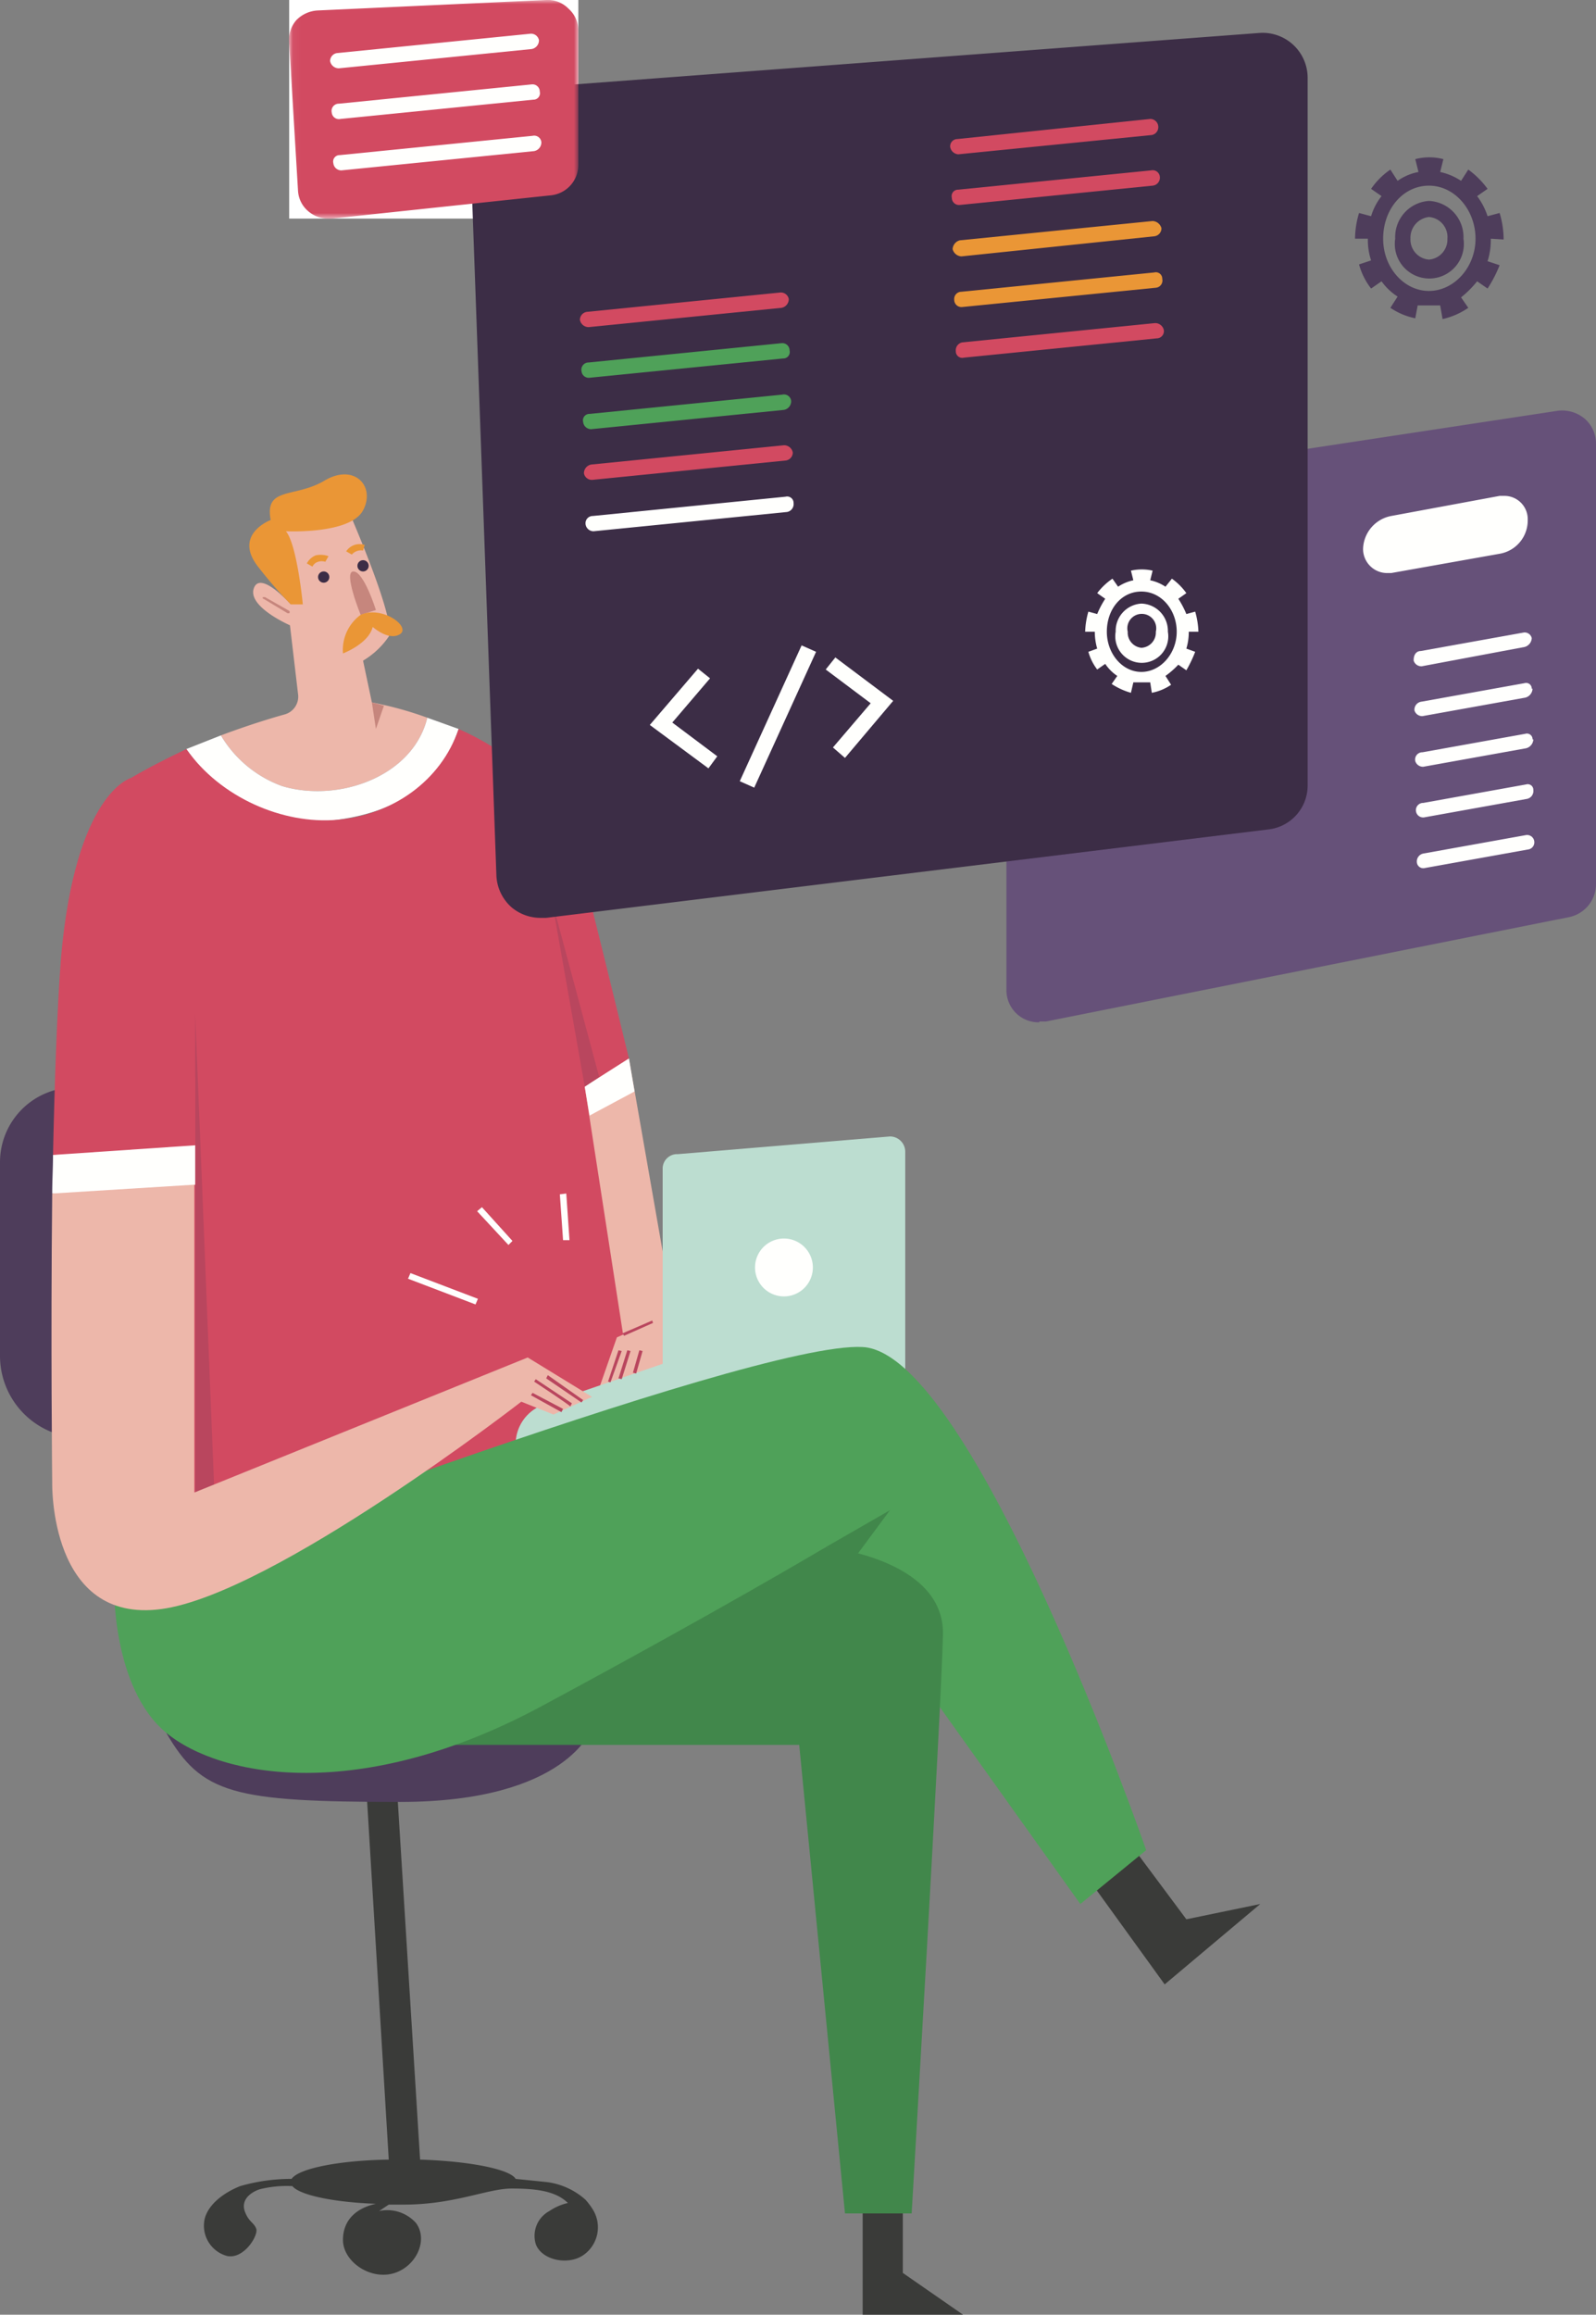 <svg xmlns="http://www.w3.org/2000/svg" xmlns:xlink="http://www.w3.org/1999/xlink" width="198.7" height="288" viewBox="0 0 198.7 288">
  <rect x="0" y="0" width="198.7" height="288" fill="#808080" stroke="none"/>
  <defs>
    <style>
      .a {
        fill: #fff;
      }

      .a, .b, .c, .d, .e, .f, .g, .h, .i, .j, .k, .l, .m, .n {
        fill-rule: evenodd;
      }

      .b {
        fill: #4e3d5b;
      }

      .c {
        fill: #3a3b39;
      }

      .d {
        fill: #edb7aa;
      }

      .e {
        fill: #bcddd0;
      }

      .f {
        fill: #fffffd;
      }

      .g {
        fill: #4fa159;
      }

      .h {
        fill: #d24a61;
      }

      .i {
        fill: #b9465e;
      }

      .j {
        fill: #c6867d;
      }

      .k {
        fill: #ea9636;
      }

      .l {
        fill: #3c2d46;
      }

      .m {
        fill: #41874b;
      }

      .n {
        fill: #665179;
      }

      .o {
        mask: url(#a);
      }
    </style>
    <mask id="a" x="35.96" y="0" width="36.05" height="27.24" maskUnits="userSpaceOnUse">
      <polygon class="a" points="36 0 72 0 72 27.2 36 27.2 36 0"/>
    </mask>
  </defs>
  <g>
    <polygon class="a" points="36 0 72 0 72 27.2 36 27.2 36 0"/>
    <g>
      <g>
        <path class="b" d="M9.3,135.3A9.3,9.3,0,0,0,0,144.6v24.1a10.2,10.2,0,0,0,10.2,10.2H29.8a4.6,4.6,0,0,0,4.6-4.6V139.9a4.6,4.6,0,0,0-4.6-4.6Z"/>
        <path class="c" d="M64.2,271.1l3.9.4a8.9,8.9,0,0,1,4.8,2.2,8.9,8.9,0,0,1,.9,1.2,4.2,4.2,0,0,1-1.2,5.7c-1.9,1.3-5.2.6-5.9-1.4a3.5,3.5,0,0,1,1.7-4.1,6.7,6.7,0,0,1,2.3-1c-1.5-1.5-4-1.8-7-1.8s-7.1,2-13.4,2H48.4l-1.2.8a4.8,4.8,0,0,1,4.6,1.5c1.6,2.2-.1,5.6-3,6.3s-6.1-1.6-6.1-4.2,1.8-4,4.1-4.5c-5.4-.2-9.5-1.1-10.4-2.2a13.9,13.9,0,0,0-4.1.4c-1.4.5-2.3,1.5-1.8,2.8s1.1,1.3,1.4,2.1-1.5,3.8-3.6,3.4a3.9,3.9,0,0,1-2.8-4.7c.5-1.8,2.4-3.2,4.4-4a23,23,0,0,1,6.4-.9h0c.9-1.3,5.9-2.3,12.1-2.4l-2.9-48,3.8-.2,3,48.2C58.5,268.9,63.5,269.9,64.2,271.1Z"/>
        <path class="b" d="M49.8,224.2c20.9,0,23.9-9.2,23.9-9.2l-53,.6C25.1,223.2,29,224.2,49.8,224.2Z"/>
      </g>
      <g>
        <polygon class="d" points="85.4 172.3 73.7 176 66.2 137.4 78.3 131.7 85.4 172.3"/>
        <polygon class="c" points="147.7 238.8 156.9 236.9 145 246.9 135.6 233.9 140.4 229 147.7 238.8"/>
        <path class="e" d="M82.5,145.4a1.8,1.8,0,0,1,1.9-1.8l26.4-2.2a1.9,1.9,0,0,1,1.9,1.9v28.5H82.5Z"/>
        <path class="f" d="M97.6,154.1a3.6,3.6,0,0,0-3.6,3.6,3.6,3.6,0,0,0,7.2,0A3.6,3.6,0,0,0,97.6,154.1Z"/>
        <polygon class="c" points="112.4 282.8 119.9 288 107.4 288 107.4 272 112.4 272 112.4 282.8"/>
        <path class="g" d="M102.8,192.5l31.7,44.4,8.2-6.7s-21.5-61.9-35.3-62.6C103.4,176.4,101.2,184.9,102.8,192.5Z"/>
        <path class="d" d="M27.5,91.5a14.7,14.7,0,0,0,7.6,6.3c6.9,2.1,16.3-1.1,18.1-8.5a44.2,44.2,0,0,0-6.9-1.9l-1.1-5.2a10.2,10.2,0,0,0,3.2-3c1-1.9-4.9-15.4-4.9-15.4l-9.8.9,2.5,10.5s-3.8-4.3-4.6-2,4.5,4.6,4.5,4.6l1,8.5a2.3,2.3,0,0,1-1.7,2.6C33.6,89.4,30.7,90.3,27.5,91.5Z"/>
        <path class="f" d="M57.1,90.7l-3.9-1.4C51.4,96.7,42,99.9,35.1,97.8a14.7,14.7,0,0,1-7.6-6.3l-4.3,1.7c4.2,6,10.8,9.9,18.8,8.8S54.9,97.2,57.1,90.7Z"/>
        <path class="h" d="M57.1,90.7C54.9,97.2,48.8,101.4,42,102s-14.6-2.8-18.8-8.8c-2.3,1.1-4.7,2.3-6.9,3.6-9,5.6.4,100.4.4,100.4l62.6-20-6.5-42,5.5-3.5s-5.3-21.9-6.9-27.6S63,93.3,57.1,90.7Z"/>
        <polygon class="d" points="76.8 166.4 81.9 164.1 81 170.2 74.6 172.7 76.8 166.4"/>
        <path class="e" d="M67.6,174.8a5.2,5.2,0,0,0-3.3,5.9l25.9-8.5-5.4-3.3Z"/>
        <polygon class="i" points="24.3 126.1 26.7 186 24.3 186 24.3 126.1"/>
        <path class="j" d="M46.8,75.9s-1.5-4.8-2.8-4.8.9,5.4.9,5.4Z"/>
        <path class="k" d="M37.7,75.2s-.7-7.4-2.1-9.1c0,0,8,.4,9.6-2.6s-1.1-5.9-4.8-3.7-7.5.7-6.7,4.9c0,0-4.8,1.8-1.5,5.9a54.7,54.7,0,0,0,4,4.6Z"/>
        <path class="l" d="M40.3,71.1a.7.7,0,1,0,0,1.4.7.7,0,0,0,0-1.4Z"/>
        <path class="l" d="M45.2,69.7a.7.7,0,1,0,.7.7A.7.7,0,0,0,45.2,69.7Z"/>
        <path class="k" d="M38.2,70.1a2.2,2.2,0,0,1,1.1-1,2.9,2.9,0,0,1,1.6.1l-.4.7a1.4,1.4,0,0,0-.9,0,1.1,1.1,0,0,0-.7.6Z"/>
        <path class="k" d="M43.1,68.6a2,2,0,0,1,2.3-.8l-.2.7a1.5,1.5,0,0,0-1.4.5Z"/>
        <path class="k" d="M42.7,81.3s3.2-1.2,3.7-3.3c0,0,2,1.8,3.4.9s-2.2-3.6-4.9-2.4A5.4,5.4,0,0,0,42.7,81.3Z"/>
        <polygon class="j" points="46.8 90.7 47.8 87.8 46.3 87.4 46.8 90.7"/>
        <path class="j" d="M35.8,76.3l-3-1.8c-.1,0-.1-.1-.1-.2H33l3,1.7a.2.2,0,0,1,0,.3h-.2Z"/>
        <path class="h" d="M7.6,119.1c-.5,6.5-.8,15.4-1,24.6q9.8,2.4,17.7-1.2v-8.3L16.3,96.8S9.4,98.6,7.6,119.1Z"/>
        <path class="f" d="M6.5,148.5a43.2,43.2,0,0,0,17.8-1.1v-4.9L6.6,143.7C6.6,145.3,6.5,146.9,6.5,148.5Z"/>
        <path class="m" d="M117.4,203.3c-.2,9.4-3.9,72.1-3.9,72.1h-8.3l-5.7-58.3H49.8l53-24.6S117.5,193.9,117.4,203.3Z"/>
        <path class="g" d="M20.7,215.6c6.8,5.6,24.2,8.8,46.7-3.3s35.4-19.8,35.4-19.8l4.6-24.9c-13.9-.8-93.2,29.6-93.2,29.6S13.9,210,20.7,215.6Z"/>
        <polygon class="m" points="110.8 187.9 106.8 193.3 102.8 192.5 110.8 187.9"/>
        <path class="d" d="M24.2,185.7V147.4L6.5,148.5c-.2,18.3,0,36,0,36s-.4,17.6,13.6,15.7,44.8-25.8,44.8-25.8l4,1.6,4.8-2.2-8-4.9Z"/>
        <polygon class="f" points="78.3 131.7 79 135.8 73.4 138.8 72.8 135.2 78.3 131.7"/>
        <polygon class="i" points="68.7 112 74.6 134 72.8 135.2 68.7 112"/>
        <polygon class="i" points="81.3 164.6 77.7 166.2 77.5 165.9 81.2 164.3 81.3 164.6"/>
        <polygon class="i" points="70.1 175.3 69.9 175.7 66.1 173.6 66.3 173.3 70.1 175.3"/>
        <path class="i" d="M66.5,171.9l.2-.3,4.5,3-.2.4C70.9,174.8,66.8,172.1,66.5,171.9Z"/>
        <polygon class="i" points="72.6 174.2 72.4 174.5 68 171.5 68.2 171.1 72.6 174.2"/>
        <polygon class="i" points="77.4 168.1 76 172 75.7 171.9 77 168 77.4 168.1"/>
        <polygon class="i" points="78.5 168.1 77.4 171.6 77 171.5 78.1 168 78.5 168.1"/>
        <polygon class="i" points="80 168.1 79.2 170.9 78.8 170.8 79.6 168 80 168.1"/>
        <polygon class="f" points="59.5 161.6 59.2 162.3 50.8 159.1 51.1 158.4 59.5 161.6"/>
        <polygon class="f" points="63.8 154.4 63.3 154.9 59.4 150.7 60 150.2 63.8 154.4"/>
        <polygon class="f" points="70.9 154.3 70.1 154.3 69.7 148.6 70.5 148.5 70.9 154.3"/>
      </g>
      <g>
        <g>
          <path class="n" d="M129.4,127.2a4,4,0,0,1-4.1-4.1V65a4.1,4.1,0,0,1,3.5-4L194,51.1a4.4,4.4,0,0,1,3.3,1,4.1,4.1,0,0,1,1.4,3.1v54.9a4.2,4.2,0,0,1-3.3,4l-65.2,13h-.8"/>
          <path class="f" d="M169.7,68.3h0a3,3,0,0,0,3,3h.5l13.5-2.4a4.2,4.2,0,0,0,3.5-4.2h0a2.9,2.9,0,0,0-3-3h-.5l-13.5,2.5A4.3,4.3,0,0,0,169.7,68.3Z"/>
          <path class="f" d="M176,82.1h0c0-.6.3-1.1.9-1.1l12.8-2.3a.9.9,0,0,1,1,.7h0a1.2,1.2,0,0,1-.9,1.1L177,82.9a1,1,0,0,1-1-.7Z"/>
          <path class="f" d="M176.1,88.4h0a1,1,0,0,1,.9-1.1L189.8,85a.7.7,0,0,1,.9.7h.1a1.2,1.2,0,0,1-.9,1.1l-12.8,2.3a1,1,0,0,1-1-.7Z"/>
          <path class="f" d="M176.2,94.7h0a.9.9,0,0,1,.9-1.1l12.8-2.3a.7.7,0,0,1,.9.7h.1a1.2,1.2,0,0,1-.9,1.1l-12.8,2.3a1,1,0,0,1-1-.7Z"/>
          <path class="f" d="M176.3,101h0a.9.9,0,0,1,.9-1.1L190,97.6a.7.7,0,0,1,.9.7h0a1,1,0,0,1-.8,1.1l-12.8,2.3a.9.9,0,0,1-1-.7Z"/>
          <path class="f" d="M176.4,107.3h0a1,1,0,0,1,.8-1.1l12.8-2.3a.9.9,0,0,1,1,.7h0a.9.9,0,0,1-.8,1.1l-12.8,2.3a.8.8,0,0,1-1-.7Z"/>
        </g>
        <g>
          <path class="l" d="M63.7,112.9a5.6,5.6,0,0,1-1.9-4l-3.3-92a5.5,5.5,0,0,1,5.1-5.8l93.2-7a5.6,5.6,0,0,1,6,5.6v88a5.5,5.5,0,0,1-4.9,5.5L68,114.2h-.6A5.6,5.6,0,0,1,63.7,112.9Z"/>
          <path class="f" d="M137.8,78.6c0,2.7,1.9,5,4.3,5s4.4-2.3,4.4-5-1.9-5-4.4-5S137.8,75.8,137.8,78.6Zm10.2,0a7.1,7.1,0,0,1-.3,2.1l1.1.4a16.3,16.3,0,0,1-1.1,2.3l-1-.7a10.7,10.7,0,0,1-1.6,1.4l.7,1.1a6.4,6.4,0,0,1-2.4,1l-.2-1.3h-2.1l-.3,1.3a8.6,8.6,0,0,1-2.4-1.1l.7-1a5.4,5.4,0,0,1-1.5-1.5l-1,.7a6.5,6.5,0,0,1-1.1-2.2l1.1-.4a7.6,7.6,0,0,1-.3-2.1h-1.2a10.1,10.1,0,0,1,.4-2.5l1.1.3a11.4,11.4,0,0,1,1-1.9l-1-.7a8.1,8.1,0,0,1,1.9-1.8l.7,1a5.4,5.4,0,0,1,1.9-.8l-.3-1.2a6.1,6.1,0,0,1,2.7,0l-.3,1.2a5.4,5.4,0,0,1,1.9.8l.8-1a7.7,7.7,0,0,1,1.8,1.8l-1,.7a11.4,11.4,0,0,1,1,1.9l1.1-.3a10.1,10.1,0,0,1,.4,2.5Zm-5.9,2a1.9,1.9,0,0,0,1.8-2,1.8,1.8,0,1,0-3.5,0A1.9,1.9,0,0,0,142.1,80.6Zm0-5.5a3.4,3.4,0,0,1,3.3,3.5,3.3,3.3,0,1,1-6.5,0A3.4,3.4,0,0,1,142.1,75.1Z"/>
          <path class="h" d="M72.2,39.8h0a1,1,0,0,1,.9-1l24-2.4a1,1,0,0,1,1.1.8h0a1.1,1.1,0,0,1-.9,1.1l-24,2.4a1.1,1.1,0,0,1-1.1-.9Z"/>
          <path class="g" d="M72.4,46.2h0a.9.9,0,0,1,.9-1.1l24-2.4a.9.9,0,0,1,1,.9h0a.8.8,0,0,1-.8,1L73.4,47a.9.9,0,0,1-1-.8Z"/>
          <path class="g" d="M72.6,52.5h0a.8.8,0,0,1,.8-1l24-2.4a.9.9,0,0,1,1.1.8h0a1.1,1.1,0,0,1-.9,1.1l-24,2.4a1,1,0,0,1-1-.9Z"/>
          <path class="h" d="M72.7,58.9h0a1.1,1.1,0,0,1,.9-1.1l24-2.4a1.1,1.1,0,0,1,1.1.9h0a1,1,0,0,1-.9,1l-24,2.4a1,1,0,0,1-1.1-.8Z"/>
          <path class="f" d="M72.9,65.2h0a.9.9,0,0,1,.9-1l24-2.4a.8.8,0,0,1,1,.8h0a1,1,0,0,1-.8,1.1L73.9,66.1a1,1,0,0,1-1-.9Z"/>
          <path class="h" d="M118.3,18.3h0a.9.9,0,0,1,.9-1l24-2.5a1,1,0,0,1,1,.9h0a1,1,0,0,1-.8,1.1l-24.1,2.4a1.1,1.1,0,0,1-1-.9Z"/>
          <path class="h" d="M118.5,24.6h0a.8.8,0,0,1,.8-1l24-2.4a.9.9,0,0,1,1.1.8h0a1,1,0,0,1-.9,1.1l-24,2.4a.9.9,0,0,1-1-.9Z"/>
          <path class="k" d="M118.6,31h0a1.2,1.2,0,0,1,.9-1.1l24-2.4a1.2,1.2,0,0,1,1.1.9h0a1,1,0,0,1-.9,1l-24,2.5a1.2,1.2,0,0,1-1.1-.9Z"/>
          <path class="k" d="M118.8,37.3h0a.9.9,0,0,1,.9-1l24-2.4a.8.8,0,0,1,1,.8h0a.9.9,0,0,1-.8,1.1l-24.1,2.4a.9.9,0,0,1-1-.9Z"/>
          <path class="h" d="M119,43.7h0a1,1,0,0,1,.8-1.1l24-2.4a1.1,1.1,0,0,1,1.1.9h0a.9.9,0,0,1-.9,1l-24,2.4a.8.8,0,0,1-1-.8Z"/>
          <polygon class="f" points="88.2 95.6 80.9 90.2 86.9 83.2 88.4 84.4 83.7 89.9 89.3 94.1 88.2 95.6"/>
          <polygon class="f" points="105.2 94.3 103.7 93 108.4 87.5 102.8 83.3 104 81.8 111.2 87.2 105.2 94.3"/>
          <polygon class="f" points="93.9 98 92.1 97.2 99.8 80.3 101.6 81.1 93.9 98"/>
        </g>
        <g>
          <g class="o">
            <path class="h" d="M40.9,27.2a3.8,3.8,0,0,1-2.5-.9,3.6,3.6,0,0,1-1.3-2.6L36,5.3a3.7,3.7,0,0,1,.9-2.8,4,4,0,0,1,2.7-1.2L68,0a3.6,3.6,0,0,1,2.8,1.1A3.6,3.6,0,0,1,72,3.8V20.5a3.8,3.8,0,0,1-3.4,3.8L41.3,27.2h-.4"/>
          </g>
          <path class="f" d="M41.1,7.6h0a1,1,0,0,1,.9-1L66,4.2a1,1,0,0,1,1.1.8h0a1.1,1.1,0,0,1-.9,1.1l-24,2.4a1.1,1.1,0,0,1-1.1-.9Z"/>
          <path class="f" d="M41.3,14h0a.9.9,0,0,1,.9-1.1l24-2.4a.9.9,0,0,1,1,.9h0a.8.8,0,0,1-.8,1l-24,2.4a.9.9,0,0,1-1.1-.8Z"/>
          <path class="f" d="M41.5,20.3h0a.8.8,0,0,1,.8-1l24-2.4a.9.9,0,0,1,1.1.8h0a1.1,1.1,0,0,1-.9,1.1l-24,2.4a1,1,0,0,1-1-.9Z"/>
        </g>
        <path class="b" d="M172.2,29.7c0,3.6,2.6,6.5,5.7,6.5s5.8-2.9,5.8-6.5-2.6-6.6-5.8-6.6S172.2,26,172.2,29.7Zm13.4,0a8.6,8.6,0,0,1-.4,2.8l1.5.5a15.9,15.9,0,0,1-1.5,2.9l-1.3-.9a12.6,12.6,0,0,1-2,2l.9,1.3a9.2,9.2,0,0,1-3.2,1.4l-.3-1.7h-2.8l-.3,1.6a8.5,8.5,0,0,1-3.1-1.3l.9-1.4a7.3,7.3,0,0,1-2-1.9l-1.3.9a8.5,8.5,0,0,1-1.5-3l1.5-.5a8,8,0,0,1-.4-2.7h-1.6a11.3,11.3,0,0,1,.5-3.2l1.5.4a7.5,7.5,0,0,1,1.3-2.5l-1.3-.9a9.1,9.1,0,0,1,2.4-2.4l.9,1.4a6.6,6.6,0,0,1,2.6-1.1l-.4-1.6a6.9,6.9,0,0,1,3.5,0l-.4,1.6a7.6,7.6,0,0,1,2.6,1.1l.9-1.4a10.9,10.9,0,0,1,2.4,2.4l-1.3.9a8.5,8.5,0,0,1,1.3,2.5l1.5-.4a11.4,11.4,0,0,1,.5,3.3Zm-7.7,2.6a2.5,2.5,0,0,0,2.3-2.6,2.5,2.5,0,0,0-2.3-2.7,2.6,2.6,0,0,0-2.3,2.7A2.5,2.5,0,0,0,177.9,32.3Zm0-7.3a4.5,4.5,0,0,1,4.3,4.7,4.3,4.3,0,1,1-8.5,0A4.5,4.5,0,0,1,177.9,25Z"/>
      </g>
    </g>
  </g>
</svg>
